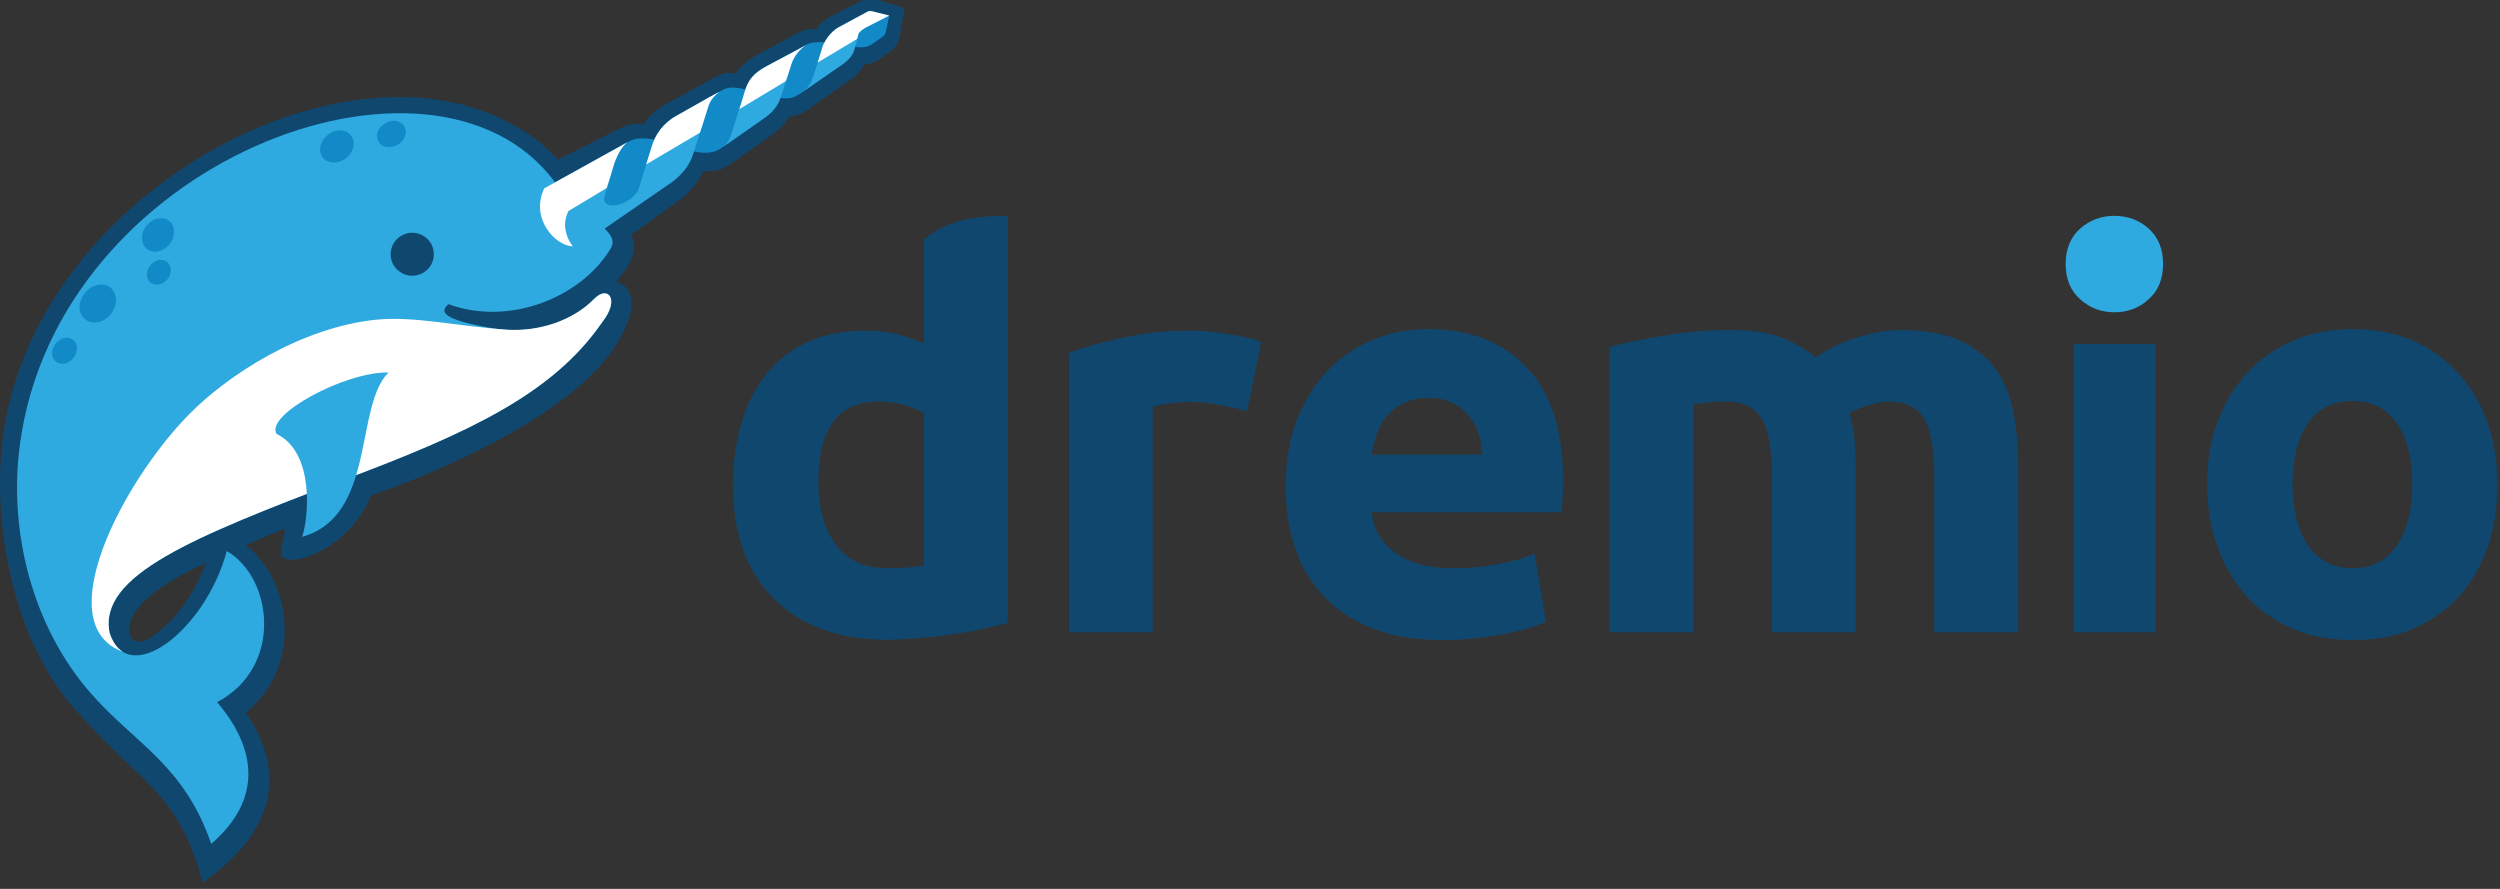 <?xml version="1.0" encoding="UTF-8" standalone="no"?>
<svg viewBox="0 0 405 144" version="1.1" xmlns="http://www.w3.org/2000/svg" xmlns:xlink="http://www.w3.org/1999/xlink" xmlns:sketch="http://www.bohemiancoding.com/sketch/ns">
    <rect x="0" y="0" width="405" height="144" fill="#333333" stroke="none"/>
    <!-- Generator: Sketch 3.5.1 (25234) - http://www.bohemiancoding.com/sketch -->
    <title>Artboard</title>
    <desc>Created with Sketch.</desc>
    <defs></defs>
    <g id="Page-1" stroke="none" stroke-width="1" fill="none" fill-rule="evenodd" sketch:type="MSPage">
        <g id="Artboard" sketch:type="MSArtboardGroup">
            <path d="M33.329,91.211 C28.872,93.203 20.169,97.764 20.955,102.692 C22.109,105.731 25.622,102.482 26.985,101.223 C29.816,98.602 32.019,94.88 33.329,91.211 L33.329,91.211 Z M60.067,80.309 C57.08,88.067 48.428,91.735 46.017,90.425 C44.811,89.797 46.121,87.332 46.174,85.656 C44.391,86.336 41.508,87.594 39.778,88.328 C43.972,91.473 46.121,96.871 46.121,102.009 C46.121,107.251 43.92,112.125 39.83,115.428 C47.118,126.121 43.395,135.4 33.434,142.529 L32.857,143 L32.647,142.266 C31.179,137.128 29.293,132.831 25.779,128.794 C24.049,126.75 22.004,124.916 20.064,123.08 C17.496,120.617 15.031,118.155 12.672,115.481 C2.815,104.996 -1.064,86.861 0.247,72.865 C0.875,65.684 3.078,58.764 6.433,52.317 C9.159,47.233 12.567,42.568 16.447,38.375 C25.15,29.096 36.632,21.758 48.848,18.14 C59.596,14.943 71.864,14.419 82.088,19.661 C83.714,20.5 86.231,22.02 87.593,23.173 C88.484,23.959 89.323,24.745 90.162,25.585 C90.215,25.636 90.319,25.741 90.424,25.846 L100.176,20.919 C101.54,20.185 102.85,19.871 104.317,20.133 C105.208,18.717 106.415,17.616 107.936,16.83 L115.905,12.48 C117.005,11.904 118.002,11.693 119.208,11.904 C120.099,10.541 121.357,9.545 122.825,8.81 L129.588,5.141 C130.323,4.827 131.319,4.617 132.158,4.722 C132.839,3.831 133.678,3.097 134.674,2.625 L139.183,0.319 C140.022,-0.153 141.176,-0.258 142.276,0.005 L146.523,1.315 L145.79,5.718 C145.579,6.819 145.265,7.395 144.479,8.13 L142.696,9.44 C141.91,10.017 141.018,10.383 140.074,10.436 C139.445,11.536 138.554,12.375 137.505,13.109 L131.423,17.355 L130.795,17.826 C129.904,18.456 128.907,18.822 127.858,18.875 C127.125,20.133 126.076,21.129 124.871,21.967 L118.945,26.16 L118.159,26.685 C116.9,27.576 115.433,27.838 113.912,27.733 C113.125,29.515 111.867,31.088 110.295,32.241 L102.168,38.112 C103.793,40.576 101.591,43.564 99.809,45.608 C105.262,47.495 100.438,55.514 98.026,58.345 C91.158,66.47 78.627,72.865 67.408,77.53 C64.419,78.737 62.689,79.313 60.067,80.309 L60.067,80.309 Z" id="Fill-1" fill="#10476F" sketch:type="MSShapeGroup"></path>
            <path d="M97.502,52.265 C100.542,48.438 98.446,46.184 96.296,48.387 C92.102,52.684 85.758,54.152 79.991,53.208 C71.602,51.793 71.183,50.535 72.65,49.278 C82.56,52.894 94.094,48.176 98.865,40.366 C100.91,37.378 93.99,35.02 89.899,29.515 C70.343,3.045 9.055,26.109 3.182,72.341 C1.4,86.233 5.28,101.642 14.821,112.441 C22.004,120.566 29.816,123.92 34.22,136.709 C42.767,129.319 41.403,121.036 35.164,113.75 C45.86,108.142 44.286,93.674 36.736,89.272 C33.277,102.166 20.694,111.706 17.757,102.533 C15.87,93.203 31.232,87.019 55.769,77.689 C76.374,69.982 89.638,63.639 97.502,52.265" id="Fill-4" fill="#2EAAE1" sketch:type="MSShapeGroup"></path>
            <path d="M97.502,52.265 C100.542,48.438 98.446,46.184 96.296,48.387 C92.679,52.055 87.226,53.68 82.298,53.418 C73.857,52.841 67.093,51.164 60.907,51.793 C48.743,53.051 36.842,60.756 30.498,67.257 C19.75,78.263 7.901,101.118 19.855,105.573 C18.963,104.996 18.229,104 17.757,102.533 C15.87,93.203 31.232,87.019 55.769,77.689 C76.374,69.982 89.638,63.639 97.502,52.265" id="Fill-5" fill="#FFFFFF" sketch:type="MSShapeGroup"></path>
            <path d="M44.811,70.297 C51.154,73.39 49.896,84.292 48.953,86.965 C60.96,83.61 57.394,65.789 62.951,60.337 C55.978,60.179 42.871,67.203 44.811,70.297" id="Fill-6" fill="#2EAAE1" sketch:type="MSShapeGroup"></path>
            <path d="M65.153,38.112 C66.831,37.221 68.928,37.85 69.872,39.527 C70.764,41.258 70.134,43.354 68.456,44.245 C66.726,45.188 64.628,44.507 63.686,42.83 C62.794,41.153 63.423,39.003 65.153,38.112" id="Fill-7" fill="#10476F" sketch:type="MSShapeGroup"></path>
            <path d="M15.923,46.132 C17.547,45.87 18.806,46.97 18.806,48.648 C18.754,50.325 17.443,51.951 15.817,52.212 C14.193,52.475 12.881,51.374 12.881,49.697 C12.935,48.019 14.297,46.394 15.923,46.132" id="Fill-8" fill="#138AC8" sketch:type="MSShapeGroup"></path>
            <path d="M25.674,35.386 C27.09,35.124 28.244,36.12 28.191,37.588 C28.191,39.108 26.985,40.471 25.569,40.733 C24.102,40.995 23.001,39.999 23.001,38.479 C23.053,37.011 24.206,35.596 25.674,35.386" id="Fill-9" fill="#138AC8" sketch:type="MSShapeGroup"></path>
            <path d="M55.245,21.129 C56.66,21.181 57.551,22.439 57.236,23.854 C56.869,25.323 55.401,26.423 53.934,26.318 C52.466,26.265 51.575,25.008 51.941,23.593 C52.308,22.125 53.776,21.024 55.245,21.129" id="Fill-10" fill="#138AC8" sketch:type="MSShapeGroup"></path>
            <path d="M64.262,19.609 C65.468,19.871 66.044,21.024 65.573,22.177 C65.101,23.33 63.737,24.012 62.532,23.803 C61.326,23.54 60.749,22.387 61.221,21.234 C61.746,20.08 63.109,19.399 64.262,19.609" id="Fill-11" fill="#138AC8" sketch:type="MSShapeGroup"></path>
            <path d="M25.779,42.096 C26.828,41.938 27.667,42.673 27.667,43.773 C27.667,44.874 26.776,45.923 25.727,46.079 C24.626,46.289 23.787,45.555 23.787,44.455 C23.839,43.354 24.678,42.305 25.779,42.096" id="Fill-12" fill="#138AC8" sketch:type="MSShapeGroup"></path>
            <path d="M10.523,54.729 C11.623,54.572 12.514,55.358 12.462,56.458 C12.462,57.612 11.519,58.713 10.418,58.922 C9.316,59.079 8.425,58.345 8.425,57.192 C8.478,56.039 9.369,54.939 10.523,54.729" id="Fill-13" fill="#138AC8" sketch:type="MSShapeGroup"></path>
            <path d="M136.405,7.186 C138.764,7.605 139.917,8.077 141.385,7.081 L143.011,5.927 C143.325,5.718 143.43,5.456 143.535,5.036 L144.06,2.521 L141.543,1.892 C141.228,1.787 140.861,1.681 140.546,1.892 L139.969,2.363 L136.405,7.186 L136.405,7.186 Z M129.379,15.31 L130.061,14.891 L131.477,13.58 L132.996,11.379 L134.779,6.923 C132.472,6.766 131.581,6.766 130.637,7.238 L128.96,8.391 L126.967,9.806 L125.185,15.73 C127.125,15.992 128.173,16.149 129.379,15.31 L129.379,15.31 Z M116.744,24.064 L117.478,23.54 L118.526,22.439 L122.458,15.992 L121.882,14.786 C120.099,14.366 118.526,13.791 117.058,14.577 L116.272,14.996 L114.961,15.887 L112.025,24.431 C113.807,24.903 115.485,24.903 116.744,24.064 L116.744,24.064 Z M98.603,35.596 L104.003,32.189 L107.306,22.859 C104.895,22.387 103.322,22.125 101.906,22.911 L101.54,23.121 L100.124,24.169 L97.03,27.209 L97.03,32.608 L98.603,35.596 L98.603,35.596 Z" id="Fill-14" fill="#138AC8" sketch:type="MSShapeGroup"></path>
            <path d="M128.225,10.331 C128.592,9.177 129.588,7.867 130.69,7.238 L128.855,8.235 L124.136,10.75 C121.987,11.904 121.2,13.056 120.675,14.734 L118.789,20.709 C118.369,22.177 118.107,22.963 117.163,23.75 L118.054,23.173 L123.455,19.399 C125.08,18.298 126.023,17.25 126.495,15.73 L128.225,10.331 L128.225,10.331 Z M129.746,15.101 C131.004,14.21 131.423,13.371 131.844,12.113 L133.259,7.553 C133.468,6.976 134.307,5.246 135.985,4.355 L140.546,1.892 C139.969,2.363 139.655,3.097 139.445,4.093 L138.501,7.71 C138.24,8.863 137.663,9.65 136.194,10.645 L129.746,15.101 L129.746,15.101 Z M94.251,39.58 L108.774,29.568 C109.718,28.887 111.553,27.314 112.234,25.113 L114.698,17.407 C115.065,16.097 115.852,15.415 116.533,14.891 L115.223,15.573 L109.561,18.77 C107.306,20.029 106.153,21.915 105.629,23.593 L103.531,30.406 C102.64,33.289 97.083,34.548 97.974,31.612 L99.547,26.371 C100.176,24.694 100.91,23.54 101.696,23.016 L88.17,30.512 C86.492,34.024 89.899,41.414 94.251,39.58 L94.251,39.58 Z" id="Fill-15" fill="#2EAAE1" sketch:type="MSShapeGroup"></path>
            <path d="M120.099,16.674 L119.784,17.67 L127.281,13.161 L127.597,12.323 L128.225,10.331 C128.592,9.177 129.588,7.867 130.69,7.238 L128.855,8.235 L124.136,10.75 C121.987,11.904 121.2,13.056 120.675,14.734 L120.099,16.674 L120.099,16.674 Z M140.18,4.512 L144.06,2.521 L141.543,1.892 C141.228,1.839 140.913,1.681 140.546,1.892 L135.985,4.355 C134.307,5.246 133.468,6.976 133.259,7.553 L132.734,9.282 L132.472,10.121 L138.869,6.295 L139.026,5.613 C139.131,5.246 139.55,4.88 140.18,4.512 L140.18,4.512 Z M92.783,39.894 C91.788,38.584 90.948,36.382 92.102,34.18 L98.289,30.459 L98.708,29.149 L99.547,26.371 C100.176,24.694 100.91,23.54 101.696,23.016 L88.17,30.512 C85.81,35.439 90.057,39.894 92.783,39.894 L92.783,39.894 Z M113.755,20.395 L114.698,17.407 C115.065,16.097 115.852,15.415 116.533,14.891 L115.223,15.573 L109.561,18.77 C107.306,20.029 106.153,21.915 105.629,23.593 L105.052,25.427 L104.685,26.633 L113.388,21.495 L113.755,20.395 L113.755,20.395 Z" id="Fill-16" fill="#FFFFFF" sketch:type="MSShapeGroup"></path>
            <path d="M350.419,42.777 C350.419,45.188 349.633,47.128 348.061,48.491 C346.539,49.906 344.651,50.588 342.556,50.588 C340.406,50.588 338.57,49.906 336.998,48.491 C335.425,47.128 334.639,45.188 334.639,42.777 C334.639,40.314 335.425,38.426 336.998,37.011 C338.57,35.649 340.406,34.967 342.556,34.967 C344.651,34.967 346.539,35.649 348.061,37.011 C349.633,38.426 350.419,40.314 350.419,42.777" id="Fill-17" fill="#2EAAE1" sketch:type="MSShapeGroup"></path>
            <path d="M335.95,55.725 L349.214,55.725 L349.214,102.428 L335.95,102.428 L335.95,55.725 Z" id="Fill-18" fill="#10476F" sketch:type="MSShapeGroup"></path>
            <path d="M202.045,66.575 C200.84,66.26 199.372,65.946 197.746,65.632 C196.121,65.265 194.339,65.107 192.503,65.107 C191.612,65.107 190.616,65.212 189.41,65.369 C188.257,65.526 187.366,65.684 186.736,65.842 L186.736,102.428 L173.157,102.428 L173.157,57.14 C175.622,56.249 178.453,55.463 181.809,54.729 C185.111,53.943 188.781,53.575 192.818,53.575 C193.552,53.575 194.443,53.627 195.492,53.68 C196.488,53.785 197.537,53.89 198.585,54.048 C199.634,54.204 200.63,54.414 201.678,54.623 C202.728,54.834 203.566,55.095 204.3,55.409 L202.045,66.575" id="Fill-19" fill="#10476F" sketch:type="MSShapeGroup"></path>
            <path d="M390.791,78.421 C390.791,74.228 389.95,70.925 388.274,68.515 C386.596,66.156 384.236,64.95 381.144,64.95 C377.998,64.95 375.639,66.156 373.909,68.515 C372.23,70.925 371.393,74.228 371.393,78.421 C371.393,82.613 372.23,85.917 373.909,88.38 C375.639,90.844 377.998,92.05 381.144,92.05 C384.236,92.05 386.596,90.844 388.274,88.38 C389.95,85.917 390.791,82.613 390.791,78.421 L390.791,78.421 Z M404.579,78.421 C404.579,82.143 404.055,85.602 402.954,88.747 C401.853,91.84 400.28,94.513 398.234,96.768 C396.191,98.969 393.675,100.646 390.791,101.905 C387.907,103.111 384.708,103.688 381.144,103.688 C377.577,103.688 374.38,103.111 371.496,101.905 C368.612,100.646 366.149,98.969 364.104,96.768 C362.059,94.513 360.434,91.84 359.28,88.747 C358.127,85.602 357.55,82.143 357.55,78.421 C357.55,74.647 358.127,71.24 359.332,68.148 C360.485,65.055 362.164,62.382 364.208,60.232 C366.305,58.031 368.822,56.3 371.706,55.095 C374.59,53.89 377.734,53.313 381.144,53.313 C384.552,53.313 387.749,53.89 390.633,55.095 C393.517,56.3 395.981,58.031 398.025,60.232 C400.123,62.382 401.695,65.055 402.849,68.148 C404.002,71.24 404.579,74.647 404.579,78.421 L404.579,78.421 Z" id="Fill-20" fill="#10476F" sketch:type="MSShapeGroup"></path>
            <path d="M149.669,38.794 C153.811,35.334 158.739,34.967 163.248,34.967 L163.248,100.909 C162.042,101.223 160.627,101.59 159.053,101.905 C157.48,102.272 155.803,102.533 154.073,102.795 C152.343,103.059 150.612,103.214 148.83,103.372 C146.995,103.53 145.318,103.633 143.692,103.633 C139.708,103.633 136.194,103.059 133.101,101.905 C130.008,100.751 127.387,99.074 125.29,96.926 C123.14,94.776 121.515,92.154 120.414,89.115 C119.313,86.023 118.736,82.613 118.736,78.788 C118.736,74.91 119.208,71.398 120.204,68.252 C121.147,65.16 122.563,62.487 124.398,60.285 C126.181,58.136 128.435,56.458 131.056,55.305 C133.678,54.152 136.719,53.575 140.127,53.575 C142.015,53.575 143.692,53.733 145.16,54.099 C146.681,54.466 148.148,54.991 149.669,55.672 L149.669,38.794 L149.669,38.794 Z M132.577,78.159 C132.577,82.301 133.521,85.707 135.408,88.224 C137.243,90.792 140.074,92.05 143.744,92.05 C144.951,92.05 146.104,91.998 147.153,91.945 C148.148,91.84 148.988,91.735 149.669,91.579 L149.669,66.942 C148.83,66.417 147.729,65.946 146.366,65.579 C145.002,65.212 143.587,65.055 142.224,65.055 C135.775,65.055 132.577,69.406 132.577,78.159 L132.577,78.159 Z" id="Fill-21" fill="#10476F" sketch:type="MSShapeGroup"></path>
            <path d="M240.161,73.651 C240.056,72.551 239.9,71.398 239.533,70.297 C239.218,69.195 238.692,68.252 238.012,67.413 C237.277,66.575 236.439,65.842 235.338,65.317 C234.29,64.74 232.979,64.478 231.406,64.478 C229.886,64.478 228.574,64.74 227.473,65.265 C226.373,65.789 225.48,66.47 224.746,67.308 C224.014,68.148 223.489,69.143 223.07,70.244 C222.703,71.398 222.388,72.551 222.229,73.651 L240.161,73.651 L240.161,73.651 Z M208.284,78.84 C208.284,74.595 208.914,70.925 210.224,67.728 C211.535,64.53 213.265,61.857 215.362,59.76 C217.512,57.612 219.925,56.039 222.703,54.939 C225.48,53.838 228.313,53.313 231.196,53.313 C238.012,53.313 243.36,55.358 247.344,59.551 C251.275,63.692 253.216,69.772 253.216,77.844 C253.216,78.63 253.216,79.523 253.164,80.466 C253.111,81.408 253.006,82.248 252.954,82.982 L222.229,82.982 C222.493,85.759 223.805,87.961 226.109,89.587 C228.417,91.264 231.51,92.05 235.39,92.05 C237.906,92.05 240.319,91.84 242.73,91.369 C245.143,90.897 247.083,90.373 248.604,89.691 L250.438,100.699 C249.703,101.065 248.707,101.432 247.502,101.799 C246.296,102.166 244.934,102.482 243.465,102.743 C241.996,103.005 240.371,103.268 238.692,103.424 C236.963,103.633 235.286,103.688 233.607,103.688 C229.257,103.688 225.535,103.059 222.336,101.799 C219.137,100.542 216.516,98.76 214.419,96.559 C212.321,94.357 210.801,91.735 209.805,88.695 C208.757,85.656 208.284,82.404 208.284,78.84 L208.284,78.84 Z" id="Fill-22" fill="#10476F" sketch:type="MSShapeGroup"></path>
            <path d="M287.033,77.058 C287.033,72.655 286.508,69.563 285.354,67.78 C284.255,65.946 282.315,65.055 279.589,65.055 C278.749,65.055 277.858,65.055 276.967,65.16 C276.022,65.265 275.185,65.369 274.292,65.474 L274.292,102.428 L260.766,102.428 L260.766,56.196 C261.919,55.882 263.23,55.567 264.803,55.253 C266.375,54.939 268.002,54.623 269.732,54.362 C271.462,54.048 273.244,53.838 275.026,53.68 C276.862,53.523 278.645,53.47 280.427,53.47 C283.888,53.47 286.666,53.89 288.815,54.781 C290.965,55.672 292.749,56.721 294.164,57.926 C296.104,56.511 298.305,55.463 300.821,54.676 C303.39,53.89 305.697,53.47 307.795,53.47 C311.622,53.47 314.768,53.994 317.232,55.043 C319.697,56.144 321.637,57.612 323.104,59.551 C324.572,61.491 325.568,63.797 326.093,66.47 C326.67,69.143 326.932,72.132 326.932,75.381 L326.932,102.428 L313.353,102.428 L313.353,77.058 C313.353,72.655 312.775,69.563 311.674,67.78 C310.574,65.946 308.635,65.055 305.906,65.055 C305.174,65.055 304.178,65.212 302.867,65.579 C301.556,65.946 300.454,66.417 299.616,66.942 C300.035,68.357 300.299,69.825 300.454,71.345 C300.56,72.916 300.612,74.543 300.612,76.325 L300.612,102.428 L287.033,102.428 L287.033,77.058" id="Fill-23" fill="#10476F" sketch:type="MSShapeGroup"></path>
        </g>
    </g>
</svg>
